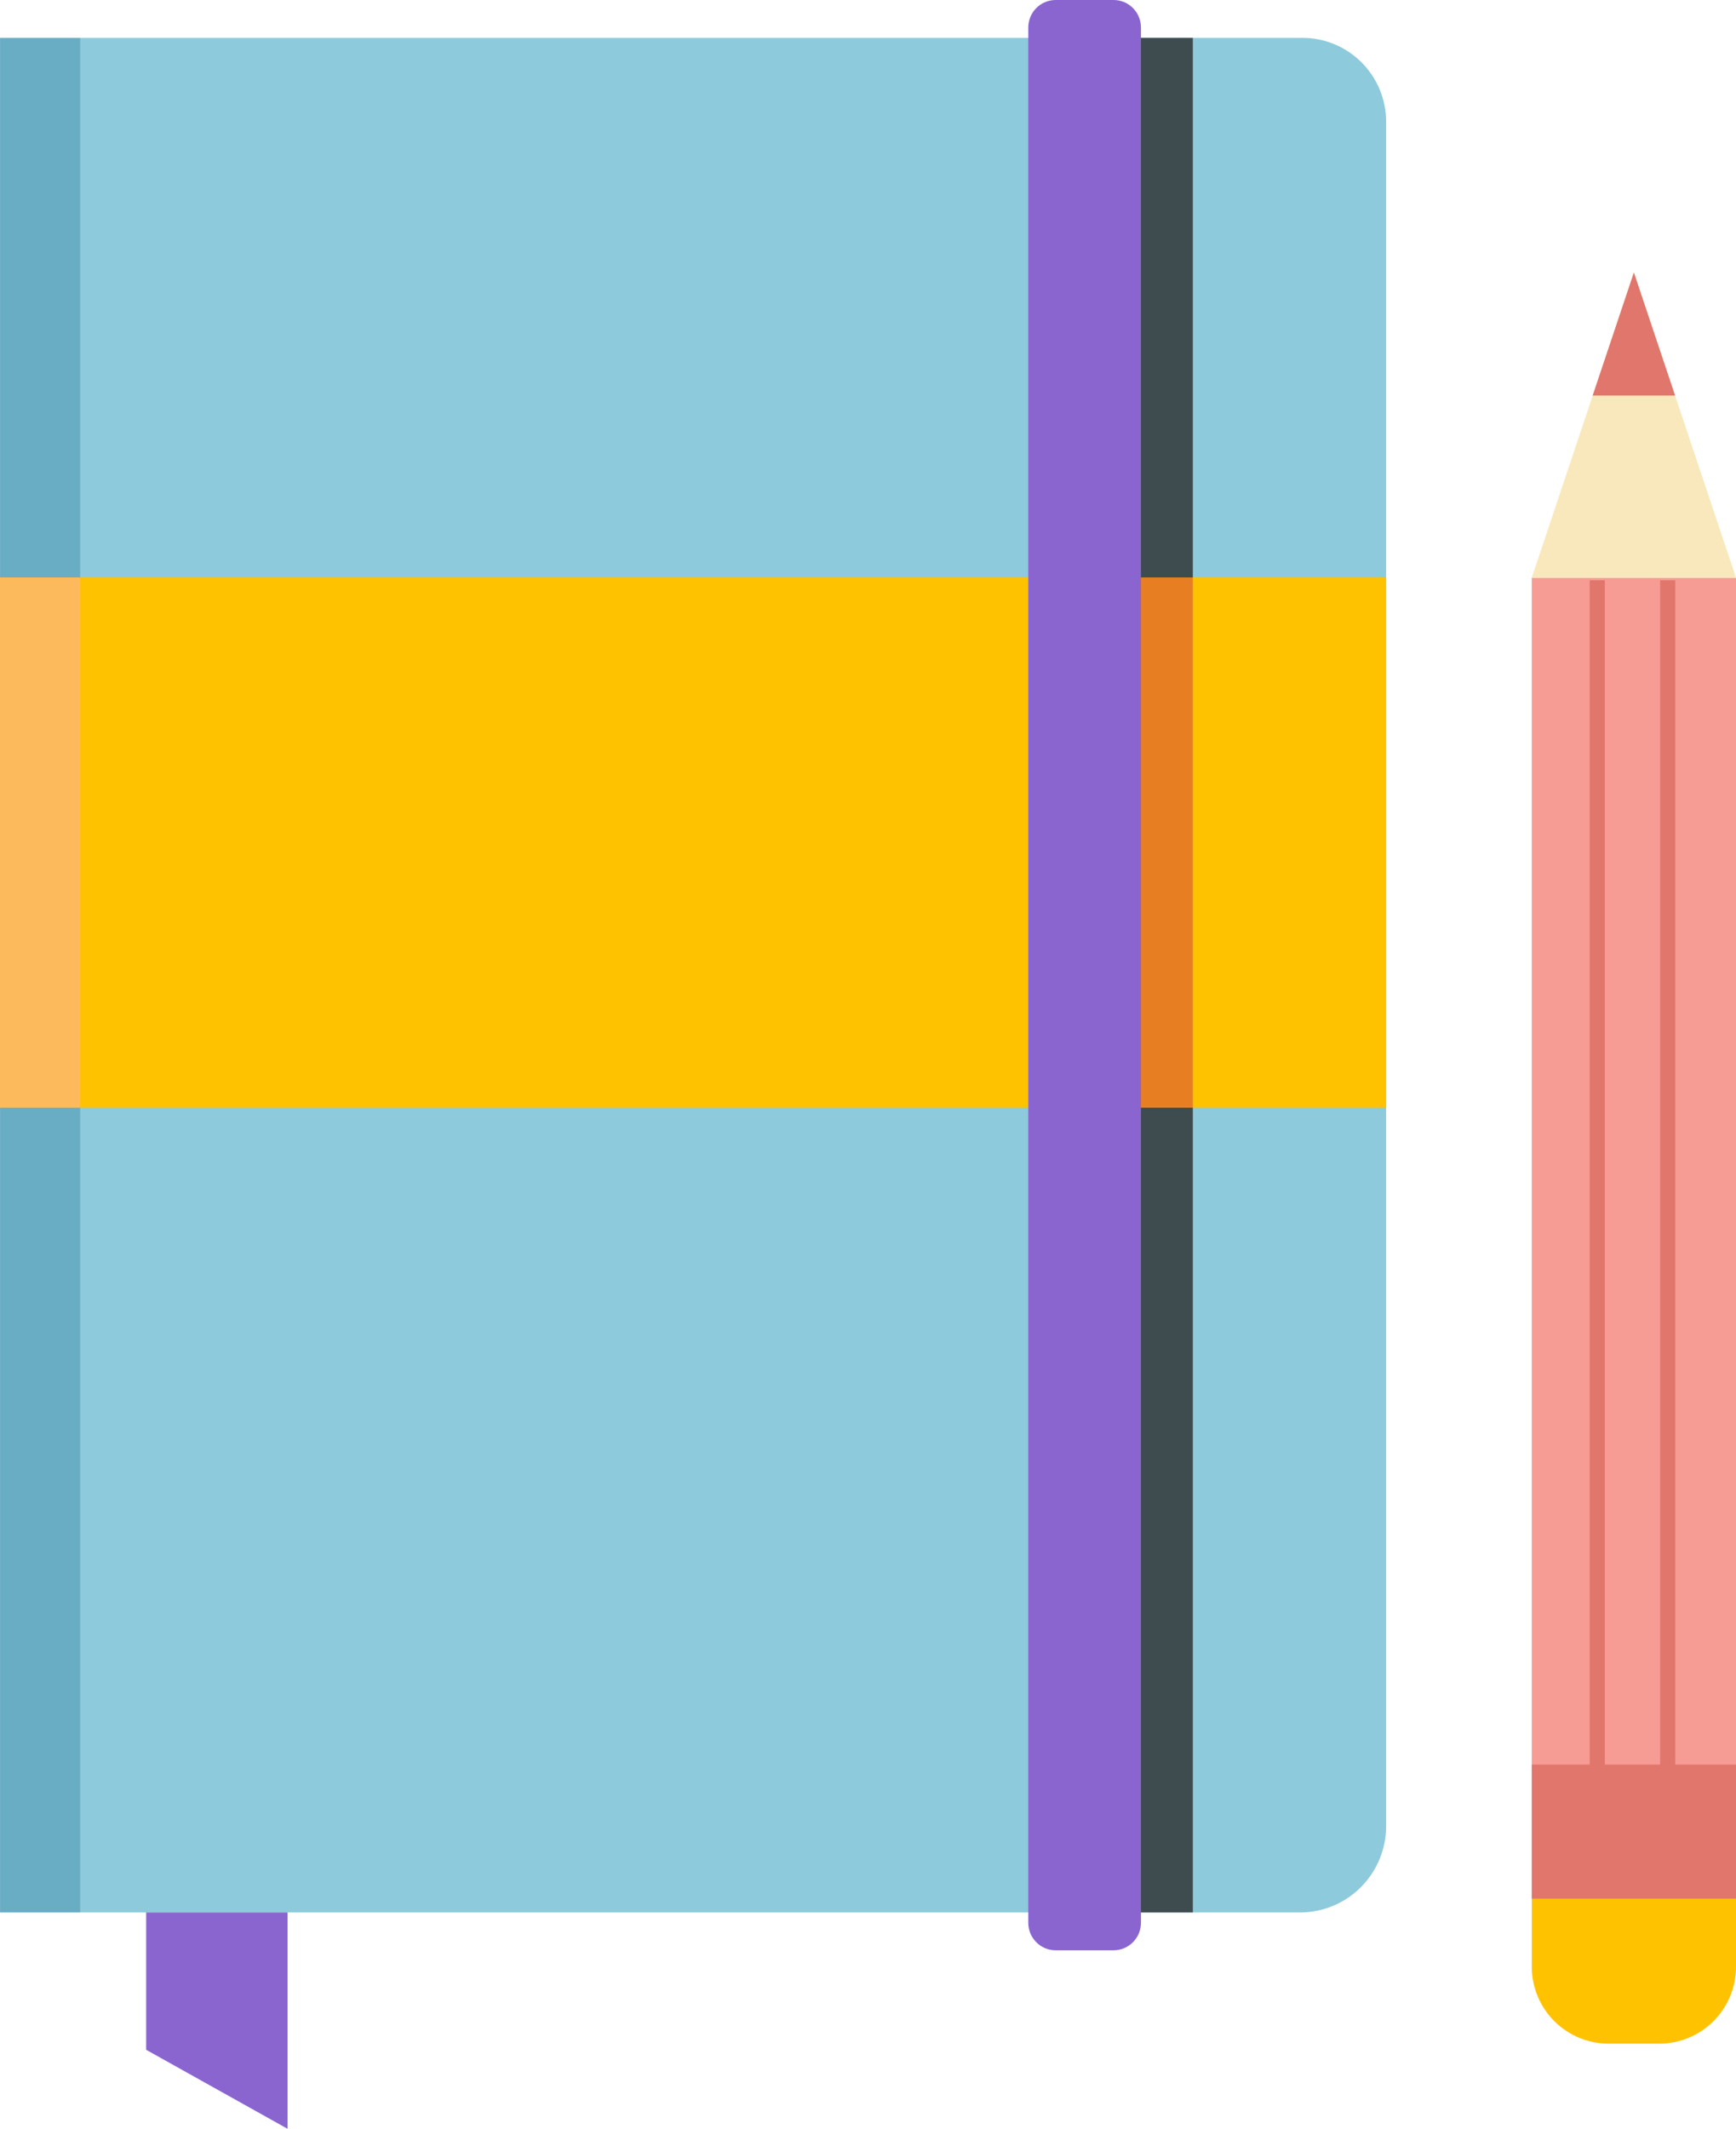 <svg width="102" height="125" viewBox="0 0 102 125" fill="none" xmlns="http://www.w3.org/2000/svg">
<g clip-path="url(#clip0)">
<path d="M102 33.923H90V111.506H102V33.923Z" fill="#F79C94"/>
<path d="M102 33.923H90L96 16L102 33.923Z" fill="#F9E8BB"/>
<path d="M90 111.506H102V115.486C101.999 116.683 101.524 117.831 100.678 118.677C99.832 119.524 98.685 119.999 97.489 120H94.511C93.315 119.999 92.168 119.524 91.322 118.677C90.476 117.831 90.001 116.683 90 115.486V111.506Z" fill="#FFC200"/>
<path d="M96 16L93.578 23.227H98.422L96 16Z" fill="#E1766C"/>
<path d="M94.293 34.074H93.404V103.781H94.293V34.074Z" fill="#E1766C"/>
<path d="M98.431 34.074H97.542V103.781H98.431V34.074Z" fill="#E1766C"/>
<path d="M102 103.612H90V111.483H102V103.612Z" fill="#E1766C"/>
</g>
<g clip-path="url(#clip1)">
<path d="M76.457 112.295H0.004V2.224H76.457C77.108 2.214 77.755 2.335 78.359 2.578C78.964 2.822 79.514 3.183 79.978 3.642C80.442 4.101 80.811 4.648 81.062 5.251C81.313 5.854 81.443 6.501 81.443 7.155V107.207C81.447 108.543 80.925 109.826 79.992 110.779C79.058 111.731 77.788 112.276 76.457 112.295Z" fill="#8DCADC"/>
<path d="M70.086 2.224H63.438V112.295H70.086V2.224Z" fill="#3E4B4F"/>
<path opacity="0.3" d="M4.709 2.224H0V112.295H4.709V2.224Z" fill="#15678D"/>
<path d="M81.443 33.91H0V65.04H81.443V33.91Z" fill="#FFC200"/>
<path d="M4.709 33.91H0V65.04H4.709V33.91Z" fill="#FDBA5D"/>
<path opacity="0.61" d="M70.086 33.91H65.377V65.04H70.086V33.91Z" fill="#D85639"/>
<path d="M65.43 114.519H62.026C61.599 114.519 61.19 114.349 60.889 114.046C60.587 113.743 60.417 113.333 60.417 112.905V1.609C60.419 1.182 60.589 0.773 60.89 0.471C61.192 0.169 61.6 -1.64835e-06 62.026 0H65.43C65.856 -1.64835e-06 66.264 0.169 66.566 0.471C66.868 0.773 67.037 1.182 67.039 1.609V112.878C67.042 113.092 67.002 113.304 66.923 113.503C66.843 113.702 66.725 113.883 66.576 114.035C66.426 114.188 66.248 114.309 66.051 114.392C65.855 114.475 65.644 114.518 65.43 114.519Z" fill="#8A65D0"/>
<path d="M16.897 125L8.587 120.36V112.295H16.897V125Z" fill="#8A65D0"/>
</g>
<defs>
<clipPath id="clip0">
<rect width="12" height="104" fill="white" transform="translate(90 16)"/>
</clipPath>
<clipPath id="clip1">
<rect width="86" height="125" fill="white"/>
</clipPath>
</defs>
</svg>
